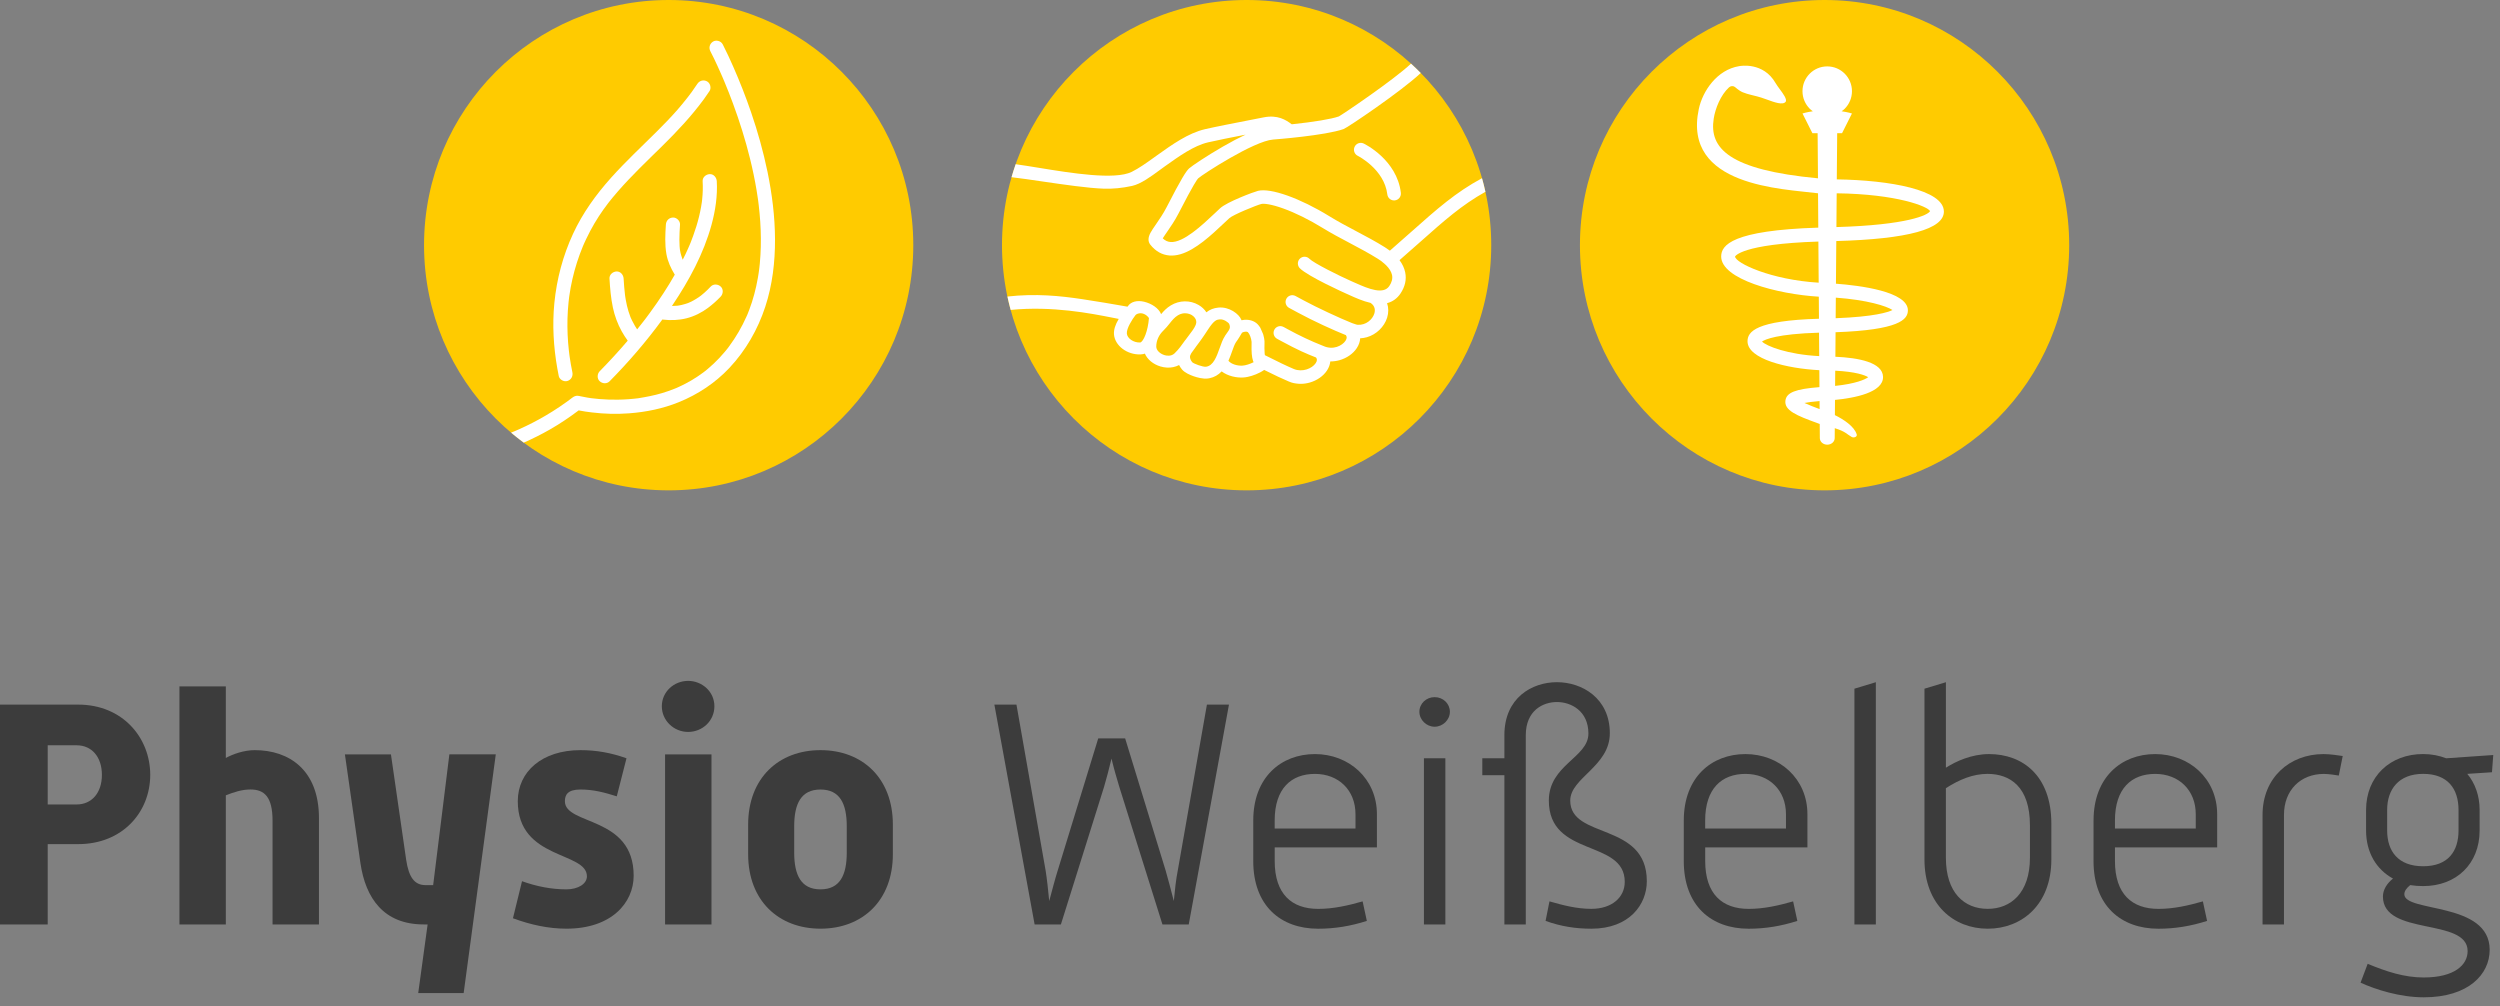 <svg width="159" height="64" viewBox="0 0 159 64" fill="none" xmlns="http://www.w3.org/2000/svg">
<rect x="0" y="0" width="159" height="64" fill="#808080" stroke="none"/>
<g clip-path="url(#clip0_290_2965)">
<path d="M0 44.813H4.973C7.801 44.813 9.555 46.922 9.555 49.281C9.555 51.64 7.801 53.686 4.973 53.686H3.034V58.795H0V44.813ZM4.871 51.164C5.84 51.164 6.481 50.419 6.481 49.282C6.481 48.145 5.84 47.4 4.871 47.4H3.034V51.165H4.871V51.164Z" fill="#3C3C3C"/>
<path d="M11.412 43.656H14.363V48.206C14.818 47.958 15.52 47.709 16.201 47.709C18.389 47.709 20.286 48.971 20.286 52.031V58.794H17.334V52.197C17.334 50.687 16.819 50.211 15.931 50.211C15.395 50.211 14.88 50.376 14.363 50.583V58.794H11.412V43.654V43.656Z" fill="#3C3C3C"/>
<path d="M21.934 47.979H24.864L25.835 54.7C26 55.776 26.351 56.293 27.053 56.293H27.549L28.58 47.977H31.532L29.489 63.158H26.599L27.197 58.794H26.95C24.412 58.794 23.256 57.139 22.925 54.906L21.936 47.977L21.934 47.979Z" fill="#3C3C3C"/>
<path d="M33.2 56.045C34.129 56.376 35.057 56.563 36.027 56.563C36.77 56.563 37.328 56.211 37.328 55.735C37.328 54.143 32.931 54.701 32.931 50.957C32.931 49.075 34.479 47.709 36.915 47.709C37.927 47.709 38.855 47.874 39.845 48.227L39.227 50.647C38.442 50.399 37.741 50.213 36.916 50.213C36.091 50.213 35.927 50.565 35.927 50.957C35.927 52.509 40.301 51.867 40.301 55.693C40.301 57.41 38.898 59.064 36.029 59.064C34.872 59.064 33.759 58.817 32.623 58.402L33.201 56.044L33.2 56.045Z" fill="#3C3C3C"/>
<path d="M42.092 44.918C42.092 43.987 42.876 43.304 43.764 43.304C44.651 43.304 45.436 43.987 45.436 44.918C45.436 45.849 44.672 46.551 43.764 46.551C42.855 46.551 42.092 45.827 42.092 44.918ZM42.299 47.978H45.251V58.796H42.299V47.978Z" fill="#3C3C3C"/>
<path d="M47.582 52.446C47.582 49.488 49.522 47.709 52.185 47.709C54.847 47.709 56.786 49.488 56.786 52.446V54.327C56.786 57.285 54.846 59.064 52.185 59.064C49.523 59.064 47.582 57.285 47.582 54.327V52.446ZM52.183 56.563C53.422 56.563 53.854 55.653 53.854 54.226V52.551C53.854 51.123 53.422 50.214 52.183 50.214C50.945 50.214 50.511 51.123 50.511 52.551V54.226C50.511 55.653 50.946 56.563 52.183 56.563Z" fill="#3C3C3C"/>
<path d="M63.243 44.813H64.647L66.504 55.381C66.586 55.899 66.669 56.644 66.73 57.306C66.915 56.623 67.102 55.899 67.266 55.381L69.847 46.964H71.56L74.139 55.381C74.284 55.899 74.49 56.644 74.655 57.306C74.717 56.623 74.799 55.899 74.903 55.381L76.76 44.813H78.163L75.604 58.795H73.931L71.188 50.045C71.043 49.57 70.837 48.866 70.692 48.246C70.548 48.866 70.361 49.549 70.218 50.045L67.473 58.795H65.802L63.242 44.813H63.243Z" fill="#3C3C3C"/>
<path d="M79.708 52.178C79.708 49.427 81.484 47.959 83.631 47.959C85.778 47.959 87.572 49.509 87.572 51.785V53.895H81.071V54.763C81.071 56.873 82.165 57.805 83.836 57.805C84.805 57.805 85.713 57.597 86.663 57.328L86.931 58.57C85.899 58.901 84.888 59.067 83.836 59.067C81.442 59.067 79.707 57.598 79.707 54.764V52.179L79.708 52.178ZM86.209 52.695V51.785C86.209 50.255 85.136 49.22 83.629 49.22C82.123 49.22 81.07 50.152 81.07 52.178V52.695H86.207H86.209Z" fill="#3C3C3C"/>
<path d="M90.273 45.269C90.273 44.751 90.707 44.338 91.243 44.338C91.78 44.338 92.213 44.751 92.213 45.269C92.213 45.787 91.76 46.22 91.243 46.22C90.726 46.22 90.273 45.786 90.273 45.269ZM90.562 48.227H91.925V58.795H90.562V48.227Z" fill="#3C3C3C"/>
<path d="M97.04 58.796H95.679V49.303H94.275V48.227H95.679V46.758C95.679 44.38 97.433 43.387 99.022 43.387C100.61 43.387 102.385 44.401 102.385 46.635C102.385 48.744 99.867 49.467 99.867 50.917C99.867 53.398 104.738 52.26 104.738 56.045C104.738 57.514 103.644 59.066 101.209 59.066C100.219 59.066 99.269 58.921 98.299 58.569L98.546 57.327C99.413 57.576 100.28 57.803 101.209 57.803C102.509 57.803 103.334 57.079 103.334 56.086C103.334 53.355 98.506 54.555 98.506 50.916C98.506 48.639 101.023 48.184 101.023 46.655C101.023 45.206 99.909 44.649 99.022 44.649C98.134 44.649 97.04 45.186 97.04 46.758V58.795V58.796Z" fill="#3C3C3C"/>
<path d="M107.089 52.178C107.089 49.427 108.863 47.959 111.01 47.959C113.157 47.959 114.952 49.509 114.952 51.785V53.895H108.451V54.763C108.451 56.873 109.544 57.805 111.217 57.805C112.185 57.805 113.094 57.597 114.043 57.328L114.311 58.57C113.279 58.901 112.269 59.067 111.217 59.067C108.823 59.067 107.088 57.598 107.088 54.764V52.179L107.089 52.178ZM113.588 52.695V51.785C113.588 50.255 112.515 49.22 111.009 49.22C109.503 49.22 108.449 50.152 108.449 52.178V52.695H113.587H113.588Z" fill="#3C3C3C"/>
<path d="M117.941 43.801L119.304 43.388V58.797H117.941V43.802V43.801Z" fill="#3C3C3C"/>
<path d="M122.398 43.801L123.76 43.388V48.827C124.4 48.414 125.41 47.959 126.504 47.959C128.631 47.959 130.466 49.323 130.466 52.384V54.661C130.466 57.536 128.589 59.066 126.421 59.066C124.253 59.066 122.396 57.535 122.396 54.661V43.802L122.398 43.801ZM126.422 57.803C127.888 57.803 129.104 56.789 129.104 54.555V52.486C129.104 50.045 127.846 49.219 126.401 49.219C125.493 49.219 124.626 49.571 123.759 50.128V54.555C123.759 56.788 124.935 57.803 126.421 57.803H126.422Z" fill="#3C3C3C"/>
<path d="M133.15 52.178C133.15 49.427 134.924 47.959 137.07 47.959C139.216 47.959 141.012 49.509 141.012 51.785V53.895H134.511V54.763C134.511 56.873 135.605 57.805 137.276 57.805C138.246 57.805 139.153 57.597 140.103 57.328L140.371 58.57C139.34 58.901 138.328 59.067 137.276 59.067C134.882 59.067 133.148 57.598 133.148 54.764V52.179L133.15 52.178ZM139.65 52.695V51.785C139.65 50.255 138.577 49.22 137.07 49.22C135.562 49.22 134.511 50.152 134.511 52.178V52.695H139.649H139.65Z" fill="#3C3C3C"/>
<path d="M143.898 51.826C143.898 49.468 145.612 47.959 147.778 47.959C148.169 47.959 148.748 48.041 148.996 48.083L148.748 49.325C148.624 49.304 148.108 49.221 147.799 49.221C146.313 49.221 145.261 50.256 145.261 51.827V58.798H143.898V51.827V51.826Z" fill="#3C3C3C"/>
<path d="M154.154 62.167C156.115 62.167 156.941 61.36 156.941 60.491C156.941 58.339 151.554 59.56 151.554 57.015C151.554 56.581 151.823 56.167 152.195 55.878C151.142 55.299 150.482 54.225 150.482 52.817V51.514C150.482 49.383 152.009 47.957 154.113 47.957C154.65 47.957 155.146 48.06 155.579 48.227L158.571 48.019L158.489 49.115L156.92 49.218C157.416 49.817 157.704 50.605 157.704 51.514V52.817C157.704 54.948 156.218 56.355 154.113 56.355C153.825 56.355 153.556 56.335 153.288 56.293C153.061 56.479 152.916 56.665 152.916 56.873C152.916 58.051 158.344 57.327 158.344 60.409C158.344 61.96 157.002 63.429 154.154 63.429C152.627 63.429 151.079 62.932 150.131 62.498L150.584 61.298C151.781 61.795 152.915 62.168 154.154 62.168V62.167ZM156.362 52.817V51.514C156.362 50.169 155.681 49.218 154.113 49.218C152.546 49.218 151.823 50.211 151.823 51.514V52.817C151.823 54.141 152.524 55.093 154.113 55.093C155.703 55.093 156.362 54.141 156.362 52.817Z" fill="#3C3C3C"/>
<path d="M116.043 31.186C124.635 31.186 131.601 24.205 131.601 15.593C131.601 6.981 124.635 0 116.043 0C107.45 0 100.484 6.981 100.484 15.593C100.484 24.205 107.45 31.186 116.043 31.186Z" fill="#FFCB00"/>
<path d="M123.631 13.444C123.609 12.079 120.225 11.459 116.82 11.409L116.845 8.472H117.154L117.784 7.217C117.784 7.217 117.547 7.137 117.127 7.077C117.196 7.028 117.264 6.975 117.324 6.916C117.466 6.773 117.582 6.603 117.661 6.414C117.741 6.226 117.785 6.018 117.785 5.8C117.785 4.929 117.081 4.223 116.211 4.223C115.342 4.223 114.638 4.929 114.638 5.8C114.638 6.018 114.682 6.226 114.762 6.414C114.841 6.602 114.957 6.772 115.099 6.916C115.159 6.976 115.227 7.028 115.296 7.077C114.876 7.137 114.639 7.217 114.639 7.217L115.269 8.472H115.601L115.623 11.341C109.944 10.808 108.698 9.424 108.992 7.545C109.092 6.898 109.434 6.044 109.963 5.559C109.984 5.539 110.008 5.522 110.034 5.51C110.074 5.489 110.119 5.479 110.163 5.478H110.164C110.227 5.478 110.254 5.486 110.295 5.506C110.32 5.518 110.343 5.533 110.364 5.551C110.545 5.707 110.704 5.814 110.836 5.868C111.014 5.942 111.196 5.992 111.384 6.039L111.503 6.068C111.672 6.109 111.842 6.152 112.013 6.206C112.126 6.242 112.253 6.287 112.385 6.335C112.834 6.5 113.394 6.706 113.567 6.472C113.676 6.322 113.401 5.951 113.201 5.682C113.096 5.539 112.996 5.404 112.925 5.281C112.147 3.927 110.685 4.192 110.606 4.208C109.209 4.434 108.289 5.782 108.044 6.931C106.989 11.87 113.407 12.006 115.627 12.293L115.643 14.477C110.149 14.65 109.473 15.595 109.467 16.305C109.454 17.756 113.026 18.712 115.676 18.869L115.686 20.272C111.675 20.387 111.141 21.094 111.142 21.707C111.146 22.847 113.674 23.439 115.709 23.544L115.717 24.622C114.193 24.74 113.626 24.965 113.554 25.466C113.462 26.103 114.266 26.43 115.588 26.911L115.735 26.965L115.741 27.862C115.741 28.094 115.952 28.282 116.214 28.282C116.475 28.282 116.687 28.094 116.687 27.862L116.692 27.232C117.391 27.451 117.445 27.608 117.766 27.79C117.903 27.867 118.134 27.786 118.086 27.625C117.936 27.129 117.275 26.683 116.699 26.402L116.706 25.434C117.922 25.316 119.784 24.971 119.761 23.967C119.74 23.045 118.204 22.755 116.73 22.689L116.742 21.13C120.786 20.988 121.337 20.321 121.342 19.745C121.353 18.536 118.268 18.156 116.766 18.043L116.788 15.331C121.344 15.204 123.65 14.572 123.631 13.444ZM122.751 13.427C122.635 13.672 121.322 14.312 116.796 14.442L116.813 12.294C120.665 12.342 122.617 13.137 122.751 13.427ZM110.351 16.315C110.353 16.306 110.732 15.521 115.649 15.363L115.668 17.979C112.635 17.797 110.383 16.737 110.349 16.316L110.351 16.315ZM112.064 21.723C112.251 21.593 113.007 21.237 115.691 21.158L115.702 22.649C113.69 22.546 112.347 22.013 112.064 21.723ZM114.764 25.629C114.97 25.589 115.277 25.544 115.724 25.507L115.728 26.017C115.449 25.915 115.059 25.767 114.764 25.629ZM118.818 23.99C118.625 24.134 118.031 24.407 116.712 24.543L116.721 23.576C118.011 23.64 118.615 23.859 118.818 23.99ZM120.361 19.717C120.081 19.859 119.2 20.146 116.748 20.239L116.759 18.93C118.752 19.076 119.978 19.461 120.361 19.717Z" fill="white"/>
<path d="M79.285 31.186C87.877 31.186 94.843 24.205 94.843 15.593C94.843 6.981 87.877 0 79.285 0C70.692 0 63.727 6.981 63.727 15.593C63.727 24.205 70.692 31.186 79.285 31.186Z" fill="#FFCB00"/>
<path d="M86.733 9.129C86.518 9.025 86.259 9.116 86.155 9.332C86.05 9.547 86.141 9.808 86.355 9.911C86.372 9.92 88.043 10.762 88.234 12.366C88.26 12.584 88.445 12.748 88.664 12.748C88.681 12.748 88.697 12.748 88.716 12.745C88.831 12.731 88.933 12.673 89.005 12.582C89.076 12.491 89.108 12.377 89.095 12.262C88.846 10.171 86.819 9.17 86.732 9.129H86.733Z" fill="white"/>
<path d="M94.473 12.198C94.408 11.906 94.337 11.617 94.256 11.333C92.58 12.237 91.394 13.29 89.767 14.735C89.36 15.098 88.902 15.504 88.396 15.943C88.299 15.869 88.195 15.798 88.085 15.729C87.501 15.362 86.861 15.024 86.234 14.692C85.666 14.392 85.079 14.08 84.551 13.754C82.686 12.605 80.819 11.941 80.011 12.137C79.746 12.203 78.036 12.841 77.599 13.246C77.493 13.345 77.384 13.447 77.27 13.556C76.471 14.31 75.262 15.452 74.446 15.392C74.261 15.378 74.101 15.303 73.951 15.159C74.026 15.035 74.154 14.852 74.219 14.758C74.441 14.436 74.719 14.036 74.96 13.565C75.929 11.675 76.156 11.387 76.203 11.345C76.477 11.094 79.751 8.968 80.967 8.876C81.102 8.866 84.296 8.621 85.453 8.208C85.707 8.117 89.153 5.784 90.359 4.644C90.158 4.44 89.953 4.241 89.74 4.049C88.615 5.101 85.41 7.264 85.153 7.404C84.672 7.573 83.586 7.754 82.156 7.905C81.779 7.623 81.262 7.286 80.355 7.467C80.146 7.509 79.865 7.563 79.538 7.627L79.513 7.632C78.558 7.818 77.249 8.073 76.634 8.217C75.562 8.47 74.56 9.186 73.59 9.877L73.405 10.01C72.908 10.366 72.439 10.703 71.976 10.931C70.899 11.46 68.125 11.008 66.098 10.677C65.547 10.587 65.038 10.505 64.595 10.444C64.501 10.716 64.412 10.992 64.332 11.27C64.88 11.333 65.574 11.435 66.293 11.541C67.655 11.74 69.197 11.966 70.204 12C70.78 12.019 71.367 11.962 71.998 11.825C72.555 11.703 73.202 11.227 73.773 10.806C73.882 10.725 73.988 10.648 74.088 10.577C74.99 9.934 75.922 9.268 76.83 9.054C77.336 8.935 78.344 8.735 79.218 8.564C78.791 8.763 78.312 9.015 77.782 9.32C76.791 9.89 75.806 10.547 75.627 10.711C75.439 10.883 75.125 11.367 74.199 13.174C73.984 13.593 73.725 13.967 73.516 14.272C73.373 14.478 73.251 14.654 73.168 14.81C73.008 15.111 73.005 15.362 73.158 15.557C73.493 15.981 73.906 16.214 74.386 16.25C74.602 16.265 74.83 16.24 75.067 16.172C76.044 15.895 77.05 14.945 77.859 14.182L77.887 14.155C77.99 14.058 78.087 13.966 78.183 13.879C78.422 13.657 79.93 13.044 80.216 12.974C80.385 12.932 80.856 12.984 81.625 13.262C82.387 13.538 83.267 13.972 84.104 14.488C84.655 14.827 85.253 15.145 85.845 15.457C86.448 15.777 87.071 16.107 87.632 16.459C87.743 16.528 87.905 16.638 88.061 16.78C88.064 16.785 88.068 16.79 88.073 16.795C88.095 16.82 88.121 16.843 88.149 16.862C88.362 17.074 88.49 17.285 88.534 17.494C88.58 17.717 88.521 17.954 88.358 18.194C87.985 18.744 87.069 18.389 86.164 17.978L86.143 17.97C86.067 17.935 85.996 17.903 85.928 17.874C85.168 17.54 83.544 16.729 83.277 16.456C83.111 16.288 82.84 16.286 82.671 16.451C82.589 16.532 82.544 16.64 82.544 16.754C82.544 16.868 82.587 16.977 82.666 17.058C83.18 17.58 85.561 18.649 85.585 18.659C85.655 18.689 85.731 18.724 85.811 18.761C86.198 18.937 86.68 19.154 87.171 19.265C87.474 19.474 87.467 19.75 87.405 19.948C87.29 20.317 86.879 20.69 86.352 20.657C86.325 20.656 86.24 20.643 86.034 20.564C86.013 20.555 85.992 20.546 85.97 20.54C85.239 20.252 83.699 19.532 82.964 19.132L82.844 19.068C82.665 18.971 82.509 18.886 82.389 18.823C82.288 18.771 82.172 18.759 82.062 18.794C81.953 18.828 81.864 18.904 81.811 19.004C81.701 19.214 81.781 19.473 81.991 19.584C82.134 19.659 82.329 19.765 82.555 19.888C83.528 20.417 84.831 21.009 85.596 21.314C85.657 21.395 85.686 21.502 85.575 21.672C85.367 21.984 84.787 22.292 84.154 21.999C84.129 21.986 84.102 21.975 84.073 21.966C83.381 21.694 82.663 21.356 81.88 20.929C81.776 20.873 81.746 20.856 81.73 20.846C81.716 20.838 81.681 20.82 81.625 20.791C81.417 20.681 81.156 20.761 81.047 20.972C80.938 21.181 81.019 21.441 81.228 21.551L81.255 21.565C81.287 21.582 81.309 21.594 81.321 21.601L81.472 21.683C82.544 22.265 83.083 22.494 83.701 22.737C83.762 22.819 83.792 22.926 83.68 23.094C83.447 23.447 82.82 23.689 82.292 23.47C81.892 23.303 81.271 23.007 80.446 22.589C80.441 22.554 80.436 22.517 80.432 22.477C80.411 22.26 80.419 22.007 80.422 21.87C80.425 21.772 80.425 21.722 80.422 21.69C80.414 21.573 80.387 21.438 80.349 21.304C80.346 21.284 80.34 21.263 80.332 21.245C80.296 21.163 80.206 20.956 80.156 20.845C80.144 20.819 80.128 20.796 80.108 20.775C80.065 20.712 80.02 20.657 79.972 20.609C79.774 20.412 79.461 20.312 79.133 20.341C79.074 20.346 79.018 20.355 78.963 20.368C78.96 20.36 78.957 20.353 78.954 20.346C78.807 19.97 78.176 19.492 77.483 19.563C77.184 19.594 76.948 19.685 76.726 19.863C76.61 19.68 76.442 19.52 76.232 19.397C75.691 19.081 75.014 19.09 74.466 19.422C74.199 19.583 74.008 19.785 73.847 19.98C73.696 19.596 73.228 19.301 72.768 19.191C72.319 19.084 71.934 19.186 71.739 19.465C71.73 19.477 71.721 19.49 71.71 19.505C71.605 19.488 71.481 19.466 71.338 19.44C70.763 19.339 69.896 19.188 68.838 19.028C67.418 18.814 65.868 18.659 64.072 18.86C64.134 19.147 64.202 19.43 64.278 19.711C66.925 19.449 69.367 19.93 70.781 20.21C70.914 20.236 71.038 20.261 71.151 20.283C70.927 20.658 70.829 20.98 70.849 21.263C70.874 21.608 71.074 21.944 71.395 22.186C71.715 22.426 72.115 22.552 72.525 22.542C72.585 22.541 72.643 22.533 72.697 22.522C72.736 22.514 72.775 22.504 72.813 22.49C72.978 22.864 73.341 23.169 73.809 23.308C74.08 23.388 74.359 23.403 74.615 23.35C74.748 23.323 74.873 23.278 74.99 23.217C75.038 23.313 75.099 23.407 75.174 23.497C75.341 23.7 75.674 23.845 75.923 23.932C76.126 24.002 76.511 24.114 76.822 24.072C76.858 24.067 76.894 24.061 76.928 24.054C77.224 23.994 77.482 23.849 77.697 23.621C78.096 23.924 78.651 24.037 79.079 24.008C79.163 24.003 79.254 23.99 79.351 23.97C79.667 23.905 80.092 23.748 80.401 23.527C81.064 23.86 81.59 24.107 81.962 24.261C82.198 24.369 82.427 24.391 82.438 24.391C82.534 24.405 82.63 24.412 82.725 24.412C82.916 24.412 83.106 24.385 83.295 24.332C83.759 24.2 84.159 23.922 84.394 23.568C84.517 23.383 84.589 23.184 84.606 22.988C84.801 22.988 84.997 22.963 85.191 22.909C85.655 22.777 86.055 22.499 86.289 22.144C86.423 21.941 86.497 21.729 86.507 21.516C86.651 21.509 86.795 21.486 86.933 21.447C87.533 21.277 88.039 20.788 88.222 20.204C88.32 19.887 88.317 19.569 88.218 19.281C88.229 19.279 88.239 19.275 88.249 19.273C88.586 19.177 88.861 18.976 89.065 18.676C89.363 18.235 89.466 17.779 89.37 17.316C89.314 17.05 89.193 16.792 89.009 16.546C89.507 16.114 89.961 15.709 90.335 15.378C91.847 14.035 92.962 13.044 94.472 12.199L94.473 12.198ZM72.516 21.783H72.503C72.09 21.796 71.69 21.521 71.667 21.209C71.643 20.887 72.008 20.309 72.217 20.042C72.266 19.978 72.407 19.917 72.557 19.922C72.833 19.932 73.056 20.172 73.073 20.234C73.011 21.054 72.722 21.741 72.516 21.783ZM75.384 21.628L75.332 21.7C75.179 21.918 74.97 22.217 74.701 22.474C74.484 22.682 74.183 22.622 74.066 22.587C73.802 22.509 73.535 22.294 73.538 22.037C73.54 21.656 73.701 21.302 74.003 21.012C74.149 20.871 74.268 20.724 74.382 20.581C74.553 20.366 74.701 20.182 74.915 20.053C75.005 19.999 75.1 19.96 75.197 19.941C75.257 19.928 75.315 19.924 75.369 19.924C75.573 19.924 75.725 19.997 75.79 20.035C75.859 20.076 76.197 20.296 76.047 20.664C75.96 20.877 75.783 21.106 75.612 21.329C75.536 21.427 75.458 21.529 75.388 21.629L75.384 21.628ZM77.906 21.372C77.768 21.578 77.674 21.847 77.573 22.13C77.375 22.686 77.171 23.262 76.704 23.324C76.504 23.351 75.921 23.132 75.828 23.038C75.65 22.821 75.663 22.634 75.729 22.538C75.746 22.514 75.76 22.486 75.769 22.459C75.87 22.328 75.957 22.203 76.026 22.104L76.07 22.04C76.132 21.952 76.199 21.865 76.276 21.764C76.468 21.517 76.822 20.969 76.825 20.964C77.224 20.348 77.391 20.331 77.568 20.312C77.843 20.284 78.141 20.521 78.178 20.605C78.274 20.848 78.205 20.944 78.015 21.208C77.978 21.26 77.94 21.313 77.903 21.369L77.906 21.372ZM79.024 23.254C78.707 23.274 78.314 23.167 78.128 22.947C78.219 22.744 78.292 22.536 78.355 22.36C78.44 22.121 78.519 21.896 78.607 21.765C78.638 21.717 78.672 21.671 78.71 21.618C78.774 21.528 78.872 21.363 78.958 21.217C78.975 21.188 78.987 21.166 78.988 21.164C79.006 21.145 79.089 21.106 79.209 21.095C79.294 21.087 79.352 21.11 79.367 21.126C79.475 21.233 79.584 21.523 79.601 21.743C79.601 21.763 79.601 21.81 79.6 21.855C79.586 22.39 79.615 22.719 79.694 22.953C79.704 22.982 79.715 23.011 79.728 23.036C79.505 23.15 79.22 23.242 79.024 23.254Z" fill="white"/>
<path d="M42.527 31.186C51.12 31.186 58.085 24.205 58.085 15.593C58.085 6.981 51.12 0 42.527 0C33.934 0 26.969 6.981 26.969 15.593C26.969 24.205 33.934 31.186 42.527 31.186Z" fill="#FFCB00"/>
<path d="M48.809 10.91C48.546 9.634 48.192 8.377 47.77 7.144C47.434 6.161 47.053 5.193 46.634 4.24C46.431 3.778 46.219 3.318 45.989 2.868C45.979 2.849 45.969 2.829 45.958 2.809C45.847 2.601 45.542 2.52 45.343 2.648C45.132 2.785 45.064 3.041 45.182 3.265C45.343 3.569 45.489 3.882 45.633 4.195C45.708 4.356 45.78 4.518 45.851 4.681C45.892 4.774 45.933 4.868 45.973 4.961C45.993 5.011 46.014 5.06 46.036 5.109C46.046 5.131 46.055 5.155 46.065 5.177C46.061 5.169 46.06 5.164 46.057 5.158C46.06 5.163 46.061 5.168 46.063 5.172C46.256 5.633 46.439 6.098 46.612 6.567C47.039 7.722 47.409 8.901 47.704 10.098C47.867 10.761 48.007 11.43 48.119 12.104C48.147 12.273 48.173 12.441 48.197 12.61C48.203 12.649 48.208 12.688 48.213 12.726C48.213 12.725 48.213 12.724 48.213 12.722C48.214 12.741 48.218 12.761 48.221 12.779C48.231 12.867 48.243 12.954 48.254 13.043C48.295 13.395 48.328 13.748 48.352 14.102C48.398 14.806 48.406 15.512 48.365 16.216C48.355 16.392 48.342 16.569 48.325 16.745C48.318 16.827 48.309 16.911 48.299 16.994C48.294 17.038 48.289 17.081 48.283 17.125C48.281 17.145 48.278 17.165 48.276 17.183C48.273 17.199 48.261 17.305 48.271 17.225C48.279 17.154 48.271 17.22 48.268 17.237C48.265 17.262 48.261 17.285 48.258 17.31C48.252 17.348 48.248 17.387 48.241 17.425C48.228 17.513 48.213 17.599 48.198 17.685C48.168 17.857 48.133 18.029 48.096 18.202C48.02 18.544 47.931 18.882 47.823 19.216C47.769 19.382 47.712 19.548 47.65 19.71C47.62 19.788 47.591 19.864 47.559 19.942C47.551 19.96 47.544 19.977 47.537 19.996C47.526 20.023 47.523 20.03 47.523 20.03C47.507 20.067 47.486 20.111 47.484 20.116C47.183 20.796 46.806 21.444 46.364 22.039C46.348 22.062 46.331 22.085 46.314 22.107C46.312 22.111 46.307 22.117 46.298 22.128C46.286 22.144 46.273 22.159 46.261 22.175C46.206 22.245 46.151 22.313 46.093 22.381C45.981 22.514 45.867 22.643 45.748 22.769C45.521 23.01 45.28 23.238 45.027 23.451C44.97 23.5 44.911 23.547 44.852 23.595C44.825 23.616 44.714 23.692 44.828 23.614C44.793 23.639 44.758 23.667 44.724 23.693C44.6 23.785 44.472 23.875 44.343 23.96C44.097 24.124 43.84 24.274 43.578 24.41C43.449 24.478 43.317 24.542 43.185 24.602C43.123 24.631 43.061 24.658 42.999 24.685C42.999 24.685 42.998 24.685 42.997 24.685C42.96 24.7 42.924 24.714 42.888 24.729C42.63 24.832 42.367 24.924 42.101 25.003C41.601 25.152 41.094 25.248 40.58 25.331C40.555 25.334 40.53 25.337 40.507 25.339C40.44 25.348 40.373 25.355 40.306 25.361C40.19 25.374 40.076 25.384 39.961 25.391C39.739 25.407 39.516 25.416 39.294 25.419C38.901 25.425 38.508 25.411 38.117 25.379C37.957 25.365 37.798 25.349 37.638 25.329C37.606 25.326 37.575 25.321 37.544 25.317C37.566 25.32 37.581 25.322 37.596 25.323C37.578 25.321 37.558 25.318 37.546 25.316C37.484 25.307 37.424 25.297 37.363 25.288C37.206 25.262 37.05 25.233 36.895 25.198C36.876 25.193 36.855 25.189 36.835 25.183C36.798 25.173 36.76 25.171 36.721 25.171C36.714 25.171 36.707 25.168 36.701 25.17C36.691 25.17 36.683 25.172 36.673 25.173C36.664 25.173 36.656 25.176 36.648 25.177C36.625 25.181 36.602 25.186 36.58 25.193C36.576 25.193 36.572 25.195 36.569 25.197C36.545 25.205 36.523 25.214 36.501 25.226C36.496 25.229 36.493 25.231 36.488 25.233C36.453 25.253 36.419 25.275 36.383 25.302C36.396 25.293 36.453 25.248 36.387 25.3C36.372 25.311 36.358 25.322 36.343 25.333C36.308 25.359 36.274 25.385 36.24 25.411C36.167 25.465 36.094 25.519 36.02 25.573C35.874 25.679 35.727 25.781 35.577 25.882C35.296 26.071 35.01 26.251 34.717 26.423C34.166 26.748 33.596 27.042 33.011 27.302C32.945 27.331 32.878 27.36 32.812 27.389C32.802 27.393 32.792 27.398 32.784 27.401C32.749 27.416 32.715 27.43 32.681 27.445C32.622 27.469 32.563 27.491 32.504 27.515C32.765 27.736 33.034 27.948 33.309 28.152C33.875 27.905 34.428 27.627 34.963 27.322C35.604 26.956 36.214 26.545 36.803 26.101C37.083 26.159 37.368 26.197 37.649 26.231C38.431 26.327 39.223 26.347 40.009 26.288C41.089 26.207 42.164 25.988 43.171 25.579C44.384 25.087 45.485 24.359 46.386 23.403C47.426 22.299 48.201 20.948 48.672 19.507C49.123 18.132 49.297 16.666 49.291 15.223C49.286 13.774 49.101 12.325 48.81 10.907L48.809 10.91Z" fill="white"/>
<path d="M35.536 23.915C35.584 24.146 35.868 24.301 36.088 24.23C36.333 24.151 36.453 23.923 36.403 23.676C36.336 23.354 36.279 23.029 36.232 22.703C36.227 22.667 36.222 22.631 36.217 22.596C36.216 22.583 36.213 22.571 36.212 22.559C36.201 22.47 36.19 22.383 36.18 22.294C36.162 22.127 36.146 21.959 36.132 21.791C36.08 21.112 36.072 20.429 36.116 19.748C36.127 19.58 36.141 19.41 36.158 19.241C36.167 19.154 36.177 19.067 36.188 18.979C36.193 18.935 36.199 18.892 36.204 18.848C36.204 18.845 36.204 18.842 36.205 18.838C36.205 18.839 36.205 18.84 36.205 18.843C36.196 18.914 36.209 18.818 36.211 18.803C36.261 18.449 36.326 18.097 36.406 17.749C36.568 17.035 36.794 16.338 37.073 15.661C37.081 15.64 37.09 15.619 37.1 15.599C37.117 15.561 37.133 15.523 37.15 15.485C37.192 15.392 37.235 15.299 37.278 15.207C37.361 15.031 37.448 14.857 37.539 14.687C37.709 14.368 37.89 14.056 38.087 13.755C38.271 13.472 38.467 13.198 38.672 12.93C38.682 12.917 38.692 12.904 38.702 12.891C38.725 12.862 38.747 12.832 38.771 12.804C38.827 12.733 38.884 12.662 38.941 12.592C39.049 12.461 39.16 12.33 39.272 12.201C40.158 11.179 41.142 10.248 42.105 9.301C43.068 8.354 43.986 7.377 44.784 6.285C44.902 6.124 45.017 5.959 45.126 5.791C45.255 5.594 45.172 5.284 44.965 5.174C44.741 5.055 44.489 5.125 44.35 5.335C44.241 5.503 44.126 5.668 44.008 5.83C43.95 5.909 43.891 5.988 43.832 6.065C43.821 6.08 43.809 6.096 43.798 6.111C43.797 6.113 43.795 6.114 43.793 6.117C43.764 6.154 43.735 6.192 43.706 6.229C43.502 6.488 43.293 6.744 43.076 6.993C42.653 7.476 42.203 7.936 41.748 8.389C40.78 9.35 39.782 10.282 38.87 11.298C37.904 12.376 37.058 13.547 36.448 14.865C35.802 16.26 35.408 17.743 35.257 19.273C35.121 20.66 35.203 22.06 35.445 23.431C35.473 23.592 35.504 23.753 35.537 23.915H35.536Z" fill="white"/>
<path d="M45.255 14.29C45.499 13.394 45.641 12.453 45.587 11.524C45.573 11.289 45.39 11.063 45.137 11.074C44.905 11.084 44.673 11.272 44.688 11.524C44.71 11.908 44.699 12.293 44.658 12.677C44.653 12.721 44.648 12.764 44.644 12.807C44.64 12.833 44.636 12.86 44.634 12.886C44.634 12.882 44.634 12.88 44.634 12.877C44.62 12.973 44.604 13.068 44.588 13.164C44.552 13.371 44.507 13.576 44.458 13.78C44.359 14.188 44.234 14.589 44.091 14.983C44.054 15.085 44.016 15.186 43.977 15.287C43.939 15.385 43.903 15.493 43.857 15.588C43.865 15.567 43.873 15.55 43.853 15.595C43.841 15.624 43.83 15.651 43.817 15.679C43.798 15.726 43.777 15.773 43.756 15.818C43.706 15.93 43.655 16.042 43.603 16.153C43.545 16.275 43.483 16.395 43.422 16.516C43.42 16.511 43.417 16.506 43.415 16.501C43.404 16.473 43.393 16.444 43.382 16.415C43.361 16.358 43.342 16.302 43.325 16.244C43.293 16.136 43.267 16.026 43.249 15.915C43.244 15.889 43.24 15.864 43.237 15.836C43.237 15.833 43.237 15.833 43.237 15.829C43.231 15.774 43.226 15.718 43.222 15.662C43.212 15.525 43.209 15.387 43.209 15.251C43.209 14.928 43.228 14.606 43.249 14.285C43.264 14.05 43.032 13.825 42.8 13.835C42.543 13.846 42.366 14.033 42.35 14.285C42.31 14.909 42.276 15.535 42.383 16.155C42.466 16.626 42.666 17.064 42.916 17.469C42.689 17.868 42.45 18.259 42.199 18.644C41.924 19.068 41.636 19.482 41.337 19.89C41.264 19.99 41.189 20.091 41.114 20.191C41.08 20.236 41.045 20.282 41.011 20.328C40.99 20.355 40.969 20.382 40.948 20.409C40.942 20.417 40.926 20.438 40.915 20.452C40.92 20.446 40.926 20.437 40.935 20.426C40.801 20.603 40.662 20.775 40.522 20.948C40.473 20.873 40.424 20.799 40.379 20.721C40.317 20.617 40.26 20.51 40.206 20.4C40.18 20.347 40.154 20.293 40.13 20.239C40.128 20.235 40.123 20.224 40.118 20.213C40.111 20.195 40.096 20.158 40.091 20.148C40.002 19.918 39.931 19.681 39.874 19.442C39.845 19.316 39.819 19.189 39.797 19.061C39.786 18.997 39.776 18.933 39.766 18.869C39.762 18.841 39.759 18.813 39.754 18.786C39.776 18.924 39.755 18.796 39.751 18.762C39.708 18.414 39.683 18.065 39.662 17.715C39.648 17.48 39.465 17.254 39.212 17.265C38.98 17.275 38.748 17.463 38.763 17.715C38.799 18.334 38.852 18.958 38.98 19.566C39.093 20.091 39.281 20.602 39.541 21.072C39.656 21.279 39.785 21.476 39.922 21.667C39.352 22.335 38.757 22.984 38.141 23.61C37.976 23.779 37.961 24.081 38.141 24.246C38.319 24.41 38.6 24.426 38.775 24.246C39.981 23.02 41.112 21.712 42.126 20.32C42.137 20.323 42.148 20.325 42.16 20.326C42.661 20.385 43.173 20.367 43.664 20.243C44.159 20.117 44.629 19.881 45.036 19.575C45.324 19.359 45.59 19.122 45.837 18.861C45.999 18.69 46.019 18.392 45.837 18.225C45.661 18.064 45.374 18.043 45.202 18.225C45.075 18.36 44.942 18.491 44.803 18.614C44.738 18.671 44.671 18.726 44.604 18.781C44.598 18.786 44.596 18.788 44.592 18.791C44.585 18.796 44.579 18.802 44.571 18.807C44.538 18.831 44.505 18.855 44.472 18.879C44.351 18.964 44.226 19.043 44.097 19.113C44.031 19.149 43.964 19.183 43.896 19.215C43.862 19.231 43.751 19.258 43.876 19.226C43.842 19.235 43.808 19.255 43.774 19.267C43.639 19.317 43.502 19.359 43.361 19.392C43.299 19.406 43.238 19.418 43.177 19.429C43.142 19.436 43.018 19.442 43.163 19.433C43.127 19.436 43.092 19.442 43.056 19.445C42.949 19.455 42.843 19.459 42.735 19.46C42.747 19.442 42.759 19.424 42.771 19.407C43.826 17.838 44.753 16.127 45.254 14.294L45.255 14.29Z" fill="white"/>
</g>
<defs>
<clipPath id="clip0_290_2965">
<rect width="158.571" height="63.429" fill="white"/>
</clipPath>
</defs>
</svg>
